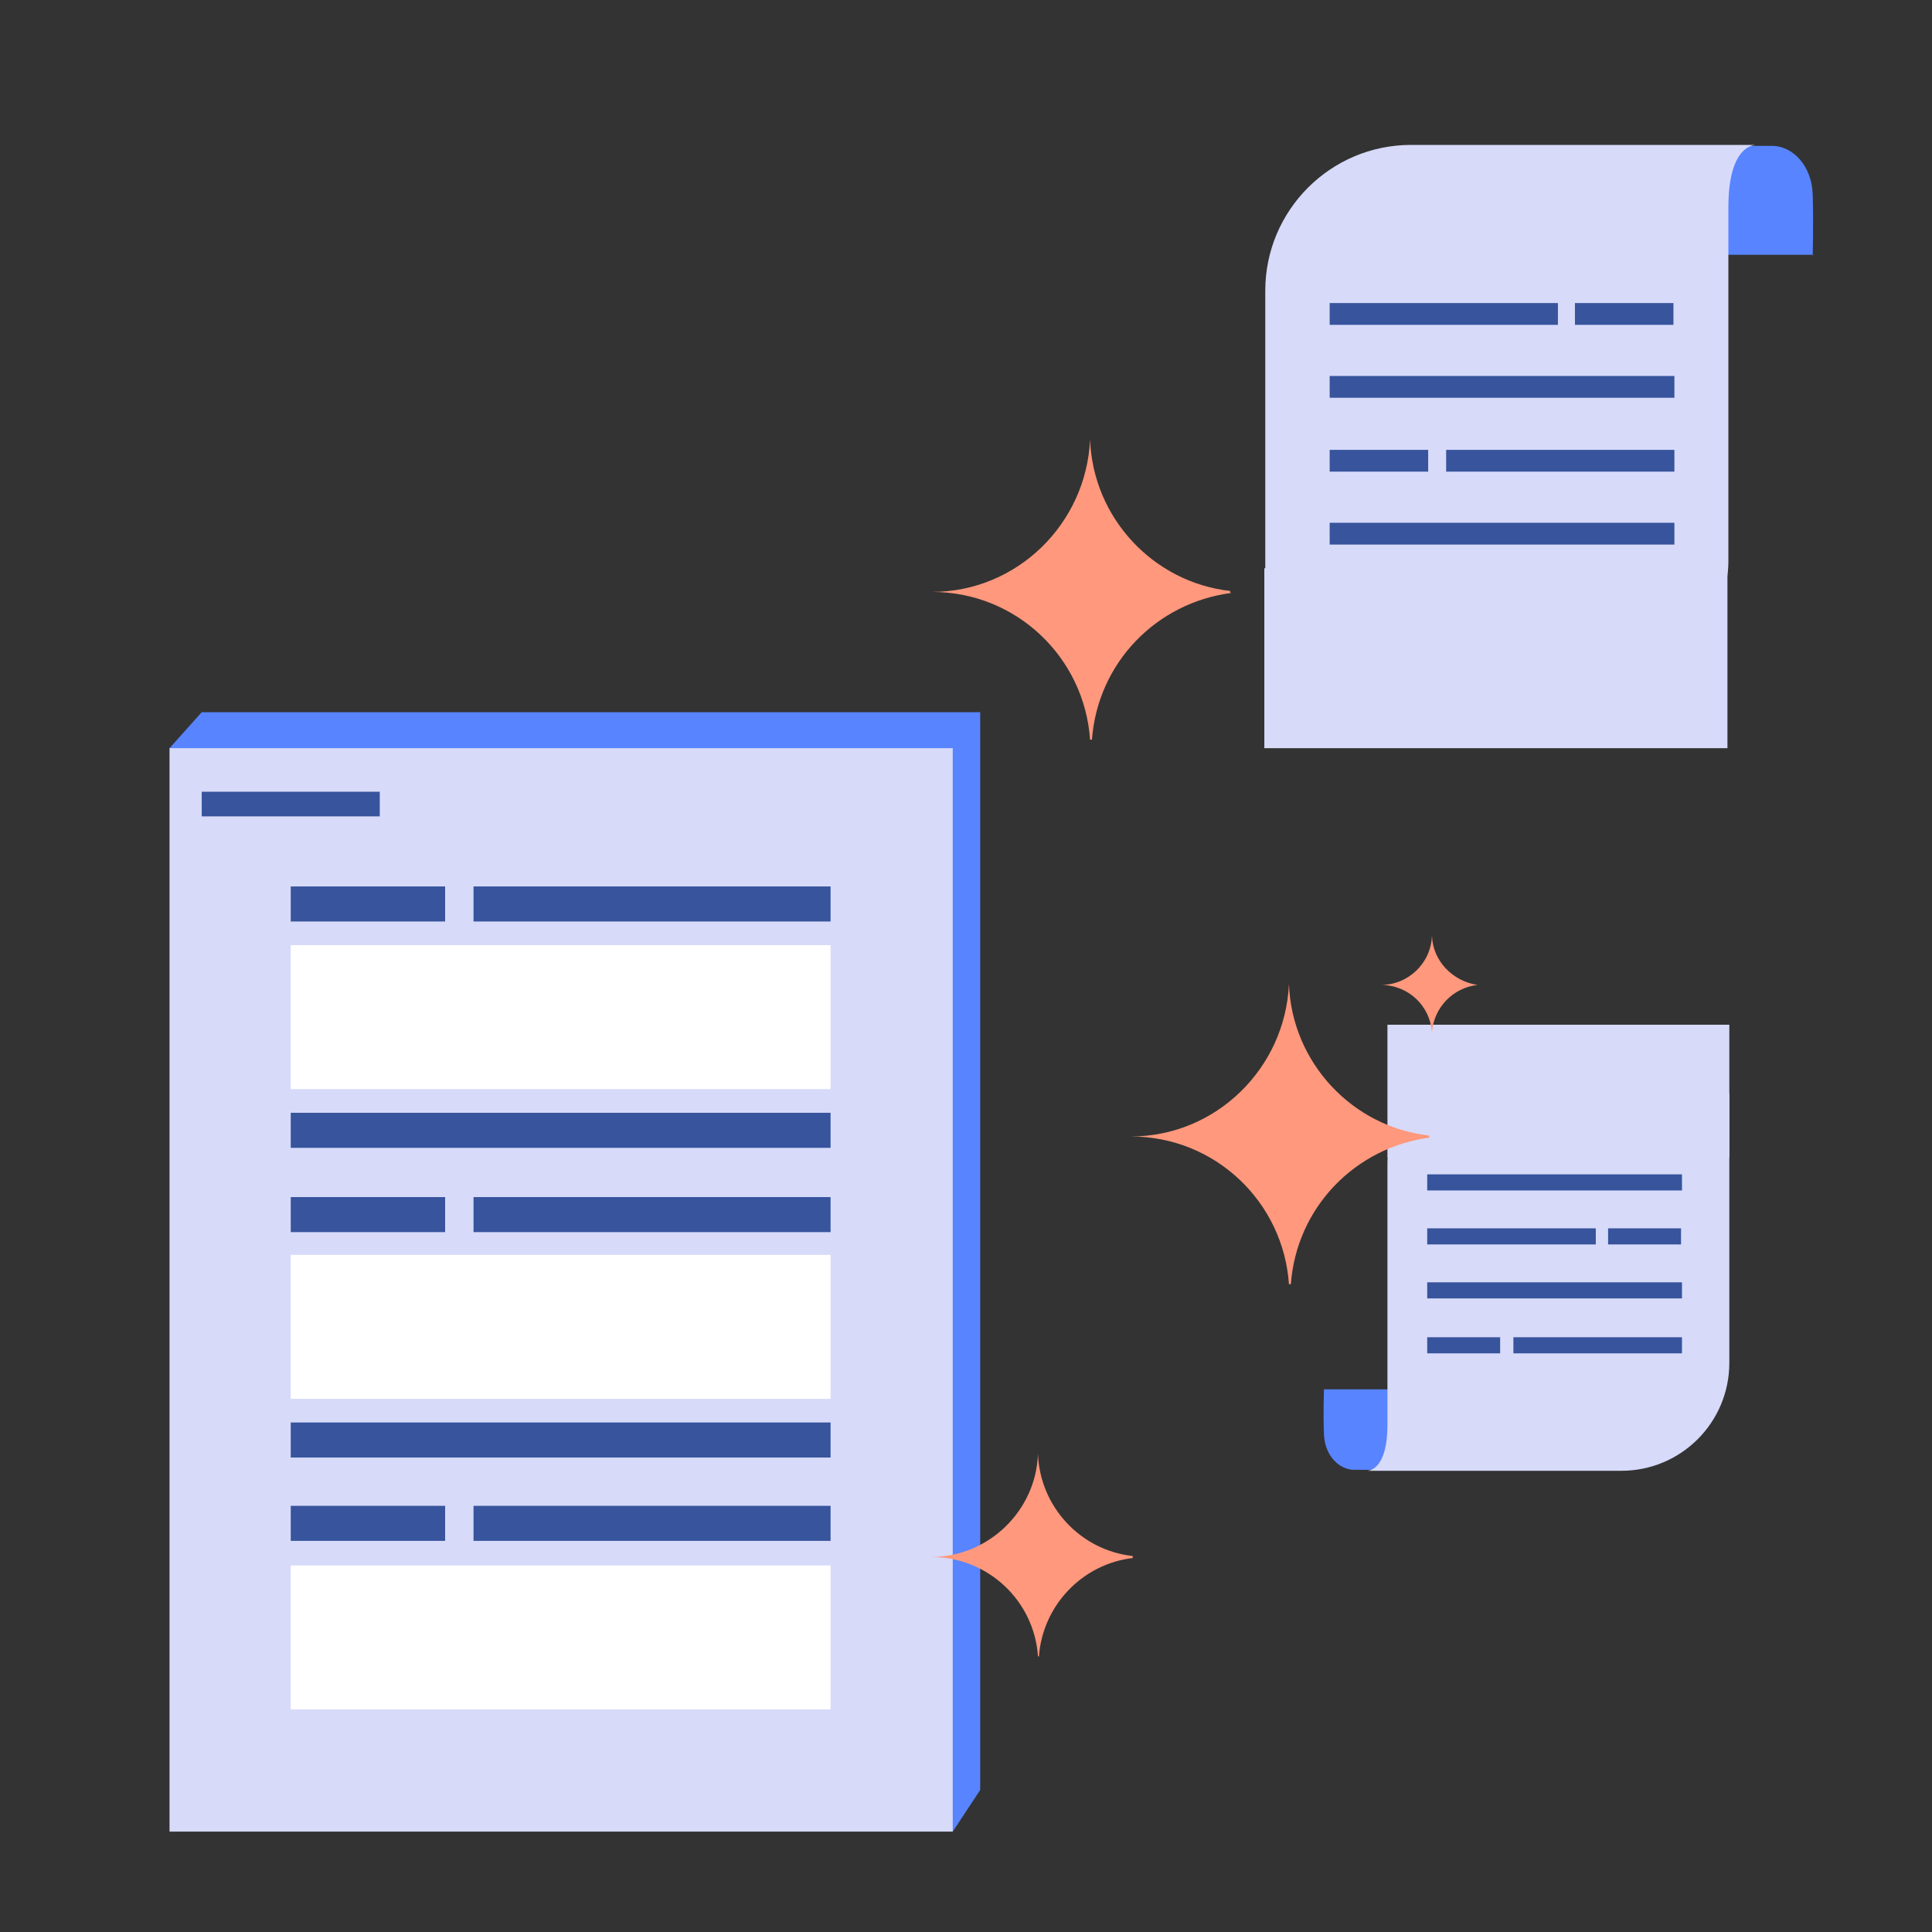 <?xml version="1.0" encoding="UTF-8"?><svg id="Capa_1" xmlns="http://www.w3.org/2000/svg" width="204" height="204" viewBox="0 0 204 204"><rect x="0" y="0" width="204" height="204" fill="#333333" stroke="none"/><defs><style>.cls-1{fill:#5884ff;}.cls-1,.cls-2,.cls-3,.cls-4,.cls-5{stroke-width:0px;}.cls-2{fill:#37549c;}.cls-3{fill:#d7daf9;}.cls-4{fill:#ff987c;}.cls-5{fill:#fff;}</style></defs><path class="cls-1" d="m191.5,26.9h-12.6v-11.5h6.5c.6,0,1.2,0,1.7,0,2.2,0,4.2,2.1,4.3,5.1.1,3.2,0,6.5,0,6.5Z"/><path class="cls-3" d="m172.7,69.1h-39.1V30.7c0-8.5,6.9-15.4,15.4-15.4h36.5s-3-.3-3,6.6v37.4c0,5.4-4.4,9.8-9.8,9.8Z"/><rect class="cls-2" x="140.4" y="32" width="24.1" height="2.3"/><rect class="cls-2" x="166.3" y="32" width="10.4" height="2.3"/><rect class="cls-2" x="140.4" y="39.7" width="36.4" height="2.3"/><rect class="cls-2" x="140.4" y="55.2" width="36.4" height="2.3"/><rect class="cls-2" x="152.7" y="47.5" width="24.1" height="2.3"/><rect class="cls-2" x="140.4" y="47.5" width="10.4" height="2.3"/><rect class="cls-3" x="133.5" y="60" width="48.9" height="19"/><path class="cls-1" d="m139.8,146.7h9.3v8.5h-4.8c-.5,0-.9,0-1.3,0-1.6,0-3.1-1.5-3.2-3.7-.1-2.4,0-4.8,0-4.8Z"/><path class="cls-3" d="m153.7,115.5h28.9v28.4c0,6.3-5.1,11.4-11.4,11.4h-26.9s2.2.2,2.2-4.9v-27.6c0-4,3.2-7.2,7.2-7.2Z"/><rect class="cls-2" x="159.8" y="141.2" width="17.8" height="1.7"/><rect class="cls-2" x="150.7" y="141.2" width="7.7" height="1.7"/><rect class="cls-2" x="150.7" y="135.4" width="26.9" height="1.7"/><rect class="cls-2" x="150.7" y="124" width="26.9" height="1.7"/><rect class="cls-2" x="150.7" y="129.7" width="17.8" height="1.7"/><rect class="cls-2" x="169.8" y="129.7" width="7.7" height="1.7"/><rect class="cls-3" x="146.5" y="108.2" width="36.1" height="14"/><path class="cls-4" d="m150.9,120.1v-.2c-8.1-.9-14.5-7.7-14.8-16h0c-.4,8.9-7.7,16.1-16.7,16.1s0,0,0,0h0c8.9,0,16.1,6.9,16.7,15.6h.2c.6-8.1,6.8-14.5,14.8-15.5Z"/><path class="cls-4" d="m156,104h0c-2.6-.4-4.7-2.5-4.8-5.2h0c-.1,2.9-2.5,5.2-5.4,5.2s0,0,0,0h0c2.9,0,5.2,2.2,5.4,5h0c.2-2.6,2.2-4.7,4.8-5Z"/><polygon class="cls-1" points="17.9 79 21.3 75.2 103.5 75.2 103.5 189 100.6 193.4 17.9 79"/><rect class="cls-3" x="17.9" y="79" width="82.7" height="114.4"/><rect class="cls-2" x="30.7" y="150.2" width="57" height="3.7"/><rect class="cls-2" x="30.7" y="117.5" width="57" height="3.7"/><rect class="cls-2" x="50" y="93.6" width="37.7" height="3.7"/><rect class="cls-2" x="30.7" y="93.6" width="16.3" height="3.7"/><rect class="cls-2" x="50" y="126.4" width="37.7" height="3.7"/><rect class="cls-2" x="30.7" y="126.4" width="16.3" height="3.7"/><rect class="cls-2" x="50" y="159" width="37.7" height="3.7"/><rect class="cls-2" x="30.7" y="159" width="16.3" height="3.7"/><rect class="cls-2" x="21.3" y="83.6" width="18.8" height="2.6"/><rect class="cls-5" x="30.7" y="165.3" width="57" height="15.2"/><rect class="cls-5" x="30.7" y="132.5" width="57" height="15.2"/><rect class="cls-5" x="30.7" y="99.8" width="57" height="15.2"/><path class="cls-4" d="m129.9,62.6v-.2c-8.1-.9-14.5-7.7-14.8-16h0c-.4,8.9-7.7,16.1-16.7,16.1s0,0,0,0h0c8.9,0,16.1,6.9,16.7,15.6h.2c.6-8.1,6.8-14.5,14.8-15.5Z"/><path class="cls-4" d="m119.6,164.5v-.2c-5.5-.6-9.8-5.2-10-10.8h0c-.2,6-5.2,10.9-11.3,10.9s0,0,0,0h0c6,0,10.9,4.6,11.3,10.5h.1c.4-5.4,4.6-9.8,10-10.4Z"/></svg>